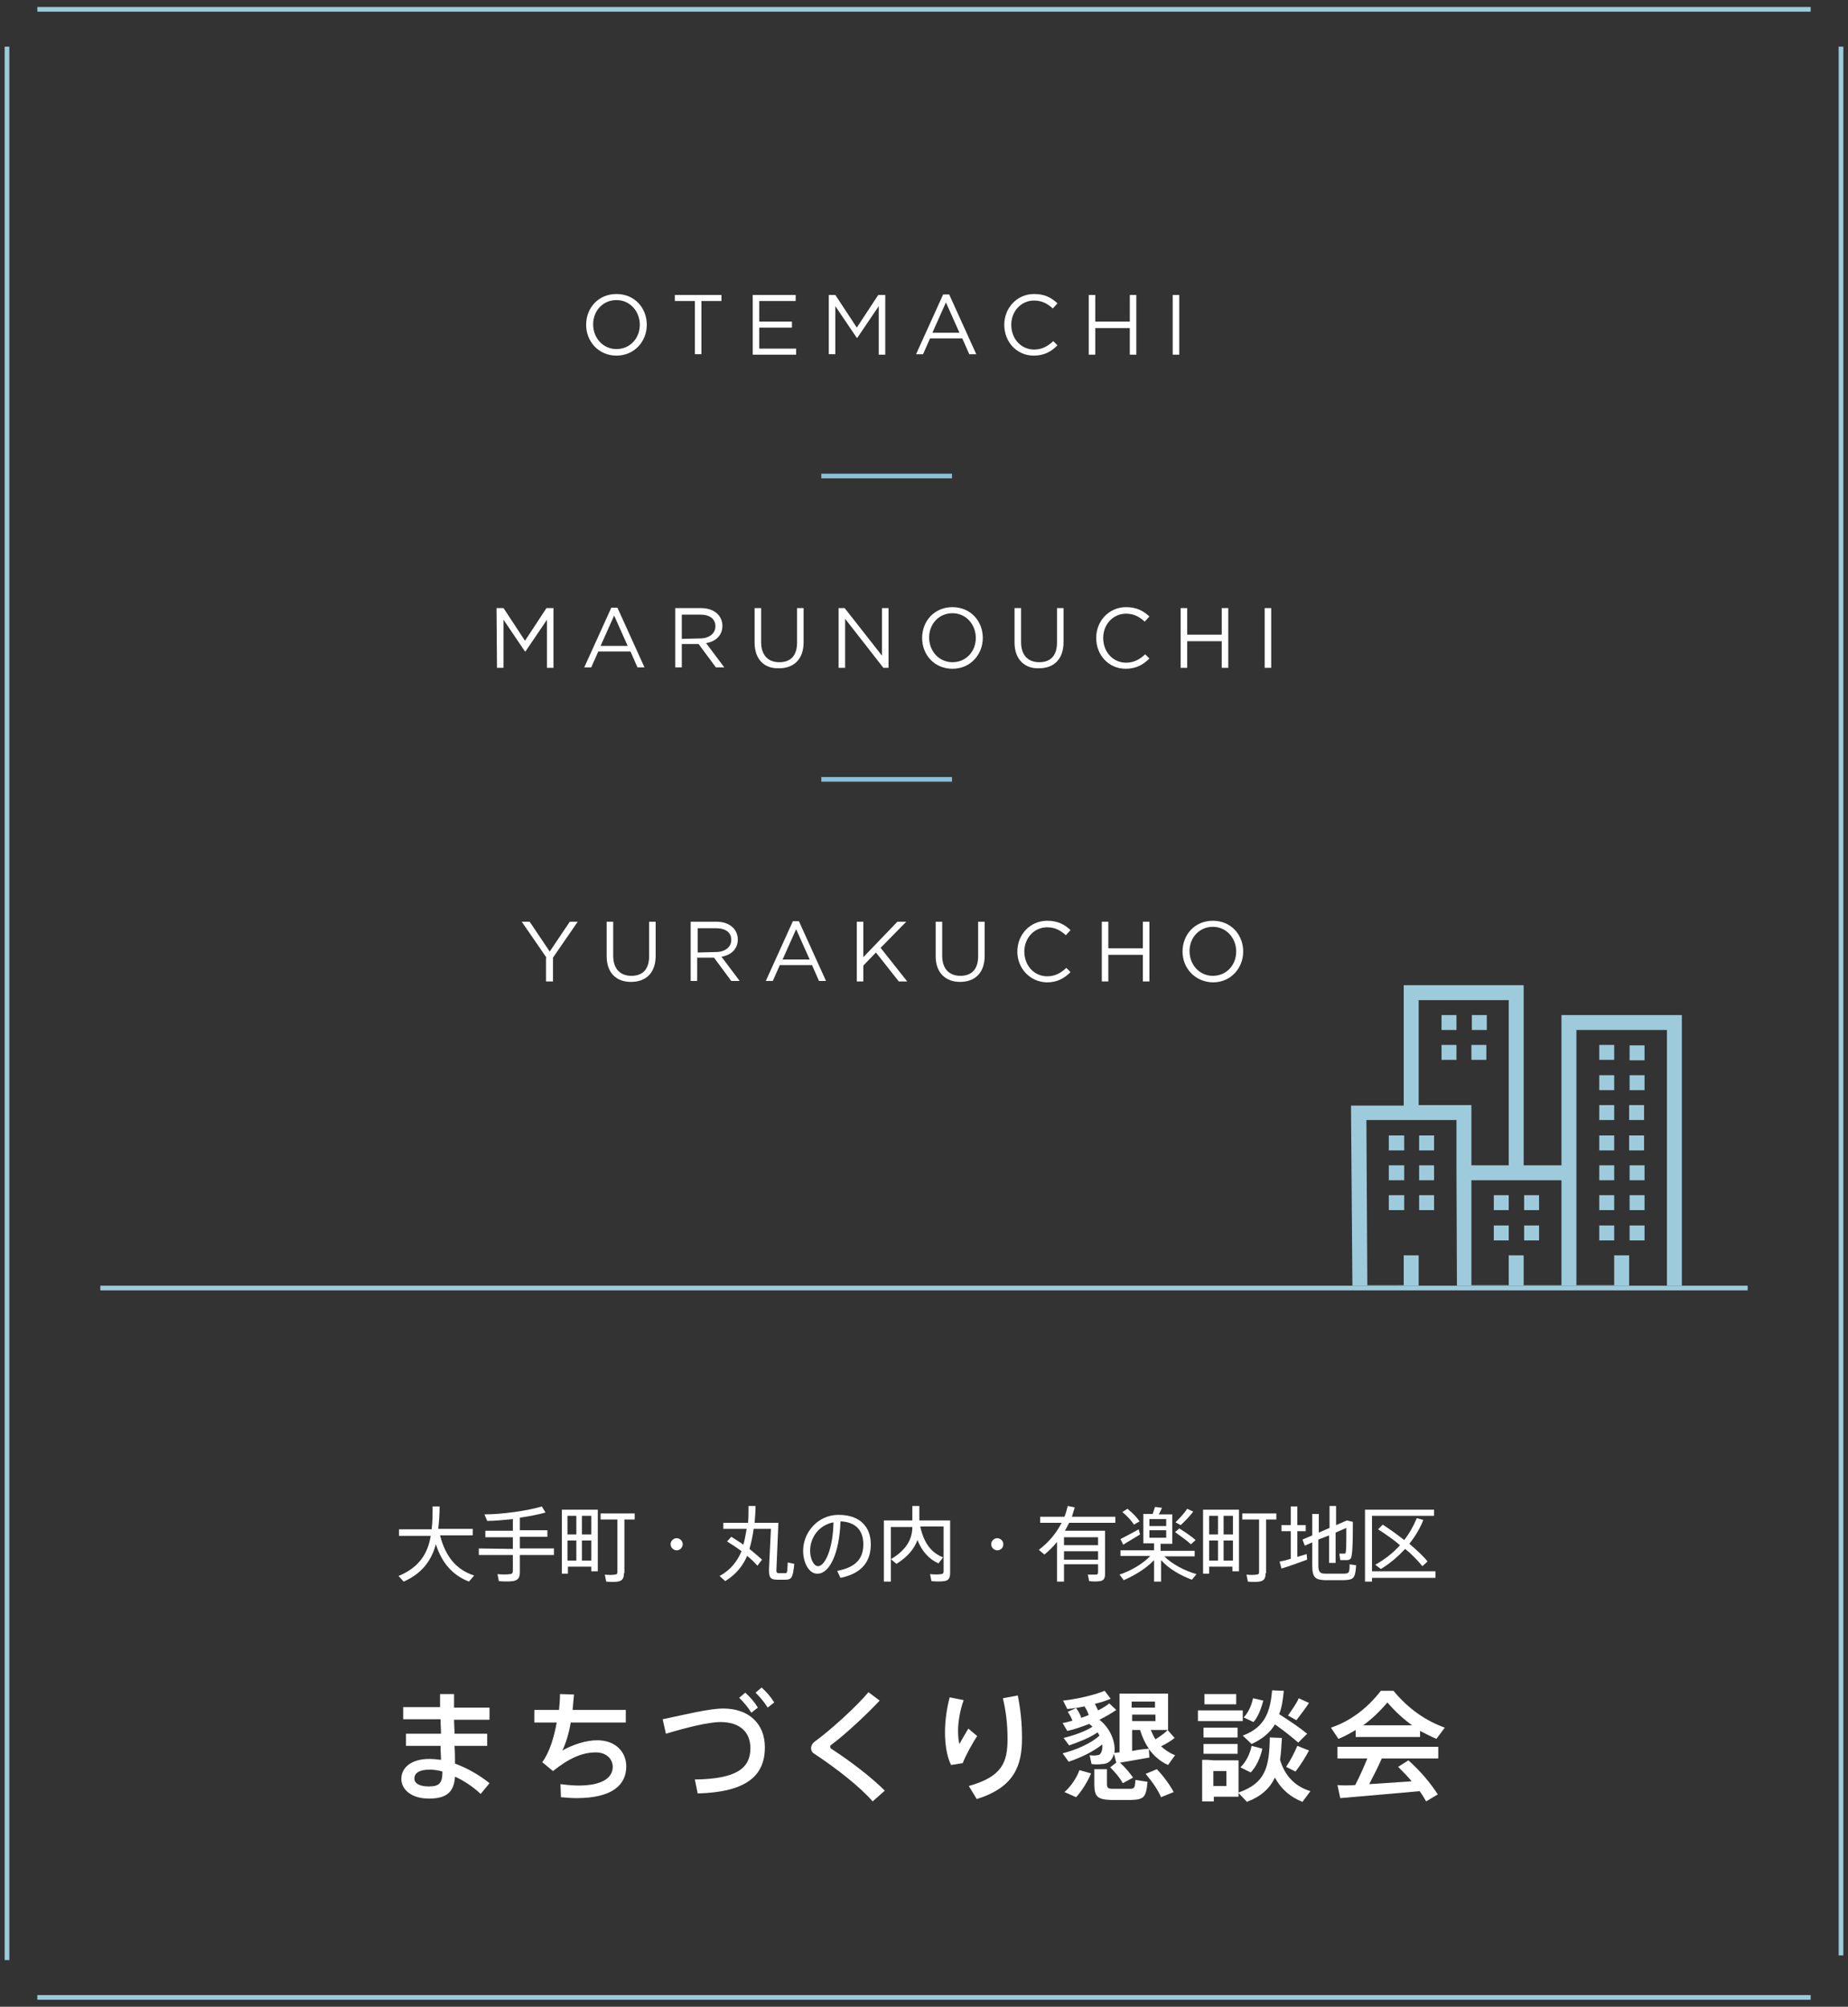 <?xml version="1.0" encoding="utf-8"?>
<!-- Generator: Adobe Illustrator 25.4.6, SVG Export Plug-In . SVG Version: 6.00 Build 0)  -->
<svg version="1.1" id="レイヤー_1" xmlns="http://www.w3.org/2000/svg" xmlns:xlink="http://www.w3.org/1999/xlink" x="0px"
	 y="0px" viewBox="0 0 396 430" enable-background="new 0 0 396 430" xml:space="preserve">
<rect x="0" y="0" width="396" height="430" fill="#333333" stroke="none"/>
<g id="grid">
</g>
<g>
	<g>
		<path fill="#FFFFFF" d="M101.6,337.6l-1.1,1.3c-3.4-1.3-5.8-3.9-7.1-8c-0.9,3.3-2.8,6.2-6.9,8l-1.1-1.2c4.6-1.9,6.3-5,6.9-8.6
			h-6.8v-1.4h7c0.2-1.6,0.2-3.2,0.2-4.9h1.5c0,1.6-0.1,3.3-0.3,4.8h7.4v1.4h-7C95.5,333.7,97.9,336.4,101.6,337.6z"/>
		<path fill="#FFFFFF" d="M109.9,331.9v-2.5H104V328h5.9v-2.5c-1.9,0.2-3.9,0.4-5.5,0.4l-0.6-1.4c3.8,0,9.4-0.8,12.3-1.7l0.8,1.3
			c-1.4,0.4-3.4,0.8-5.5,1.1v2.7h5.9v1.4h-5.9v2.5h7.3v1.4h-7.3v3.6c0,1.2-0.3,1.8-1.5,2c-0.6,0.1-2,0.1-3,0l-0.3-1.5
			c0.9,0.1,2.2,0.1,2.6,0c0.6,0,0.7-0.3,0.7-0.8v-3.3h-7.3v-1.4L109.9,331.9L109.9,331.9z"/>
		<path fill="#FFFFFF" d="M121.7,335.7v1.5h-1.3v-13.7h7.7v13.2h-1.4v-1H121.7z M123.5,328.8v-4h-1.9v4H123.5z M123.5,334.4v-4.3
			h-1.9v4.3H123.5z M126.7,328.8v-4h-2v4H126.7z M126.7,334.4v-4.3h-2v4.3H126.7z M133.7,337.1c0,1.1-0.3,1.6-1.3,1.8
			c-0.5,0.1-1.7,0.1-2.5,0l-0.3-1.5c0.7,0.1,1.8,0.1,2.1,0c0.5,0,0.6-0.2,0.6-0.6v-11.2h-3.6v-1.3h7.3v1.3h-2.2v11.5H133.7z"/>
		<path fill="#FFFFFF" d="M145,332.2c-0.7,0-1.3-0.6-1.3-1.3s0.6-1.3,1.3-1.3s1.3,0.6,1.3,1.3S145.7,332.2,145,332.2L145,332.2z"/>
		<path fill="#FFFFFF" d="M162.3,335.5c-0.6-0.7-1.3-1.4-2.2-2.1c-0.9,2.1-2.4,4-4.7,5.4l-1.2-1.1c2.4-1.3,3.8-3.2,4.7-5.3
			c-0.9-0.7-2-1.4-3.1-2.1l0.9-1c0.9,0.6,1.8,1.1,2.6,1.7c0.3-1.1,0.5-2.3,0.7-3.4h-5v-1.3h5.3c0.1-1.2,0.1-2.5,0.1-3.6h1.5
			c0,1.2-0.1,2.4-0.2,3.6h3.6h0.7h0.8l-0.4,9.5c-0.1,1.1,0,1.3,0.5,1.3c0.4,0,0.9,0,1.3,0c0.5,0,0.5-0.1,0.6-2.3l1.4,0.3
			c-0.3,3.1-0.6,3.4-2,3.4h-1.6c-1.6,0-1.9-0.5-1.8-2.7l0.4-8.2h-3.7c-0.2,1.5-0.5,2.9-0.9,4.3c1,0.8,1.9,1.6,2.7,2.3L162.3,335.5z"
			/>
		<path fill="#FFFFFF" d="M172.1,332.3c0-3.9,3.1-7.7,7.6-7.7c4.8,0,6.9,2.8,6.9,6.3c0,3.4-1.6,6.2-6.5,7.2l-0.7-1.5
			c4.3-0.8,5.6-2.9,5.6-5.7c0-2.9-1.6-4.8-4.9-4.9c-0.2,6.7-2.3,11.2-4.9,11.2C173.4,337.3,172.1,334.9,172.1,332.3L172.1,332.3z
			 M173.6,332.3c0,1.8,0.8,3.3,1.7,3.3c1.4,0,3.2-3.5,3.3-9.4C175.5,326.8,173.6,329.4,173.6,332.3z"/>
		<path fill="#FFFFFF" d="M202.1,333.7l-1,1.3c-2-0.9-3.5-2.5-4.5-5c-0.7,1.9-2.1,3.6-4.5,5.1l-1.2-1c3.4-2,4.6-4.4,4.6-6.9h-4.6
			v11.7h-1.5v-13.1h6.1v-3.1h1.5v3.1h5.1h0.6h0.9V337c0,1.1-0.3,1.7-1.3,1.8c-0.5,0.1-1.8,0.1-2.7,0l-0.3-1.5c0.8,0.1,1.9,0.1,2.3,0
			c0.5,0,0.6-0.3,0.6-0.6v-9.6h-5C198,330.8,199.7,332.8,202.1,333.7z"/>
		<path fill="#FFFFFF" d="M213.7,332.2c-0.7,0-1.3-0.6-1.3-1.3s0.6-1.3,1.3-1.3s1.3,0.6,1.3,1.3S214.5,332.2,213.7,332.2
			L213.7,332.2z"/>
		<path fill="#FFFFFF" d="M228,335.4v3.5h-1.5v-8.5c-0.8,1-1.7,1.9-2.7,2.7l-1.2-1c2.1-1.6,3.7-3.5,4.9-5.8h-4.6V325h5.2
			c0.3-0.7,0.5-1.5,0.7-2.3l1.5,0.3c-0.2,0.7-0.4,1.3-0.6,2h9.3v1.3h-9.9c-0.3,0.6-0.6,1.2-0.9,1.7h7.1h0.8h0.7v9.3
			c0,0.9-0.3,1.4-1.1,1.5c-0.4,0.1-1.5,0.1-2.3,0l-0.3-1.4c0.6,0,1.5,0,1.8,0s0.4-0.2,0.4-0.5v-1.7H228V335.4z M235.3,331.1v-1.7
			H228v1.7H235.3z M235.3,334.2v-1.8H228v1.8H235.3z"/>
		<path fill="#FFFFFF" d="M256.4,337.3l-1,1.2c-2.4-0.9-4.9-2.3-6.6-4.2v4.6h-1.5v-4.6c-1.7,1.8-4.2,3.3-6.5,4.3l-0.9-1.2
			c2.4-0.8,5-2.3,6.6-4h-6.4v-1.2h7.2v-1.5H245v-6.3h2c0.2-0.6,0.4-1.1,0.5-1.5l1.5,0.2c-0.2,0.4-0.4,0.9-0.7,1.4h2.9v6.3h-2.5v1.5
			h7.3v1.2h-6.5C251.2,335.2,253.9,336.6,256.4,337.3z M244,327.7l0.3,1.1c-1.1,0.7-2.7,1.6-3.6,2.2l-0.6-1.2
			C241,329.3,242.8,328.4,244,327.7z M241.6,323.3c1.1,0.9,2,1.8,2.6,2.7c-0.4,0.2-0.7,0.4-1.2,0.7c-0.6-0.9-1.4-1.8-2.5-2.7
			L241.6,323.3z M246.3,327h3.6v-1.5h-3.6V327z M246.3,329.5h3.6v-1.6h-3.6V329.5z M252.7,327.5c1.4,0.9,2.6,1.7,3.5,2.5l-1,0.9
			c-0.9-0.8-2-1.6-3.4-2.6L252.7,327.5z M255.7,323.9c-0.6,0.8-1.6,1.9-2.7,2.9l-1.1-0.6c1-1,2-2.1,2.5-2.9L255.7,323.9z"/>
		<path fill="#FFFFFF" d="M259.1,335.7v1.5h-1.3v-13.7h7.7v13.2h-1.4v-1H259.1z M261,328.8v-4h-1.9v4H261z M261,334.4v-4.3h-1.9v4.3
			H261z M264.2,328.8v-4h-2v4H264.2z M264.2,334.4v-4.3h-2v4.3H264.2z M271.2,337.1c0,1.1-0.3,1.6-1.3,1.8c-0.5,0.1-1.7,0.1-2.5,0
			l-0.3-1.5c0.7,0.1,1.8,0.1,2.1,0c0.5,0,0.6-0.2,0.6-0.6v-11.2h-3.6v-1.3h7.3v1.3h-2.2v11.5H271.2z"/>
		<path fill="#FFFFFF" d="M276.6,334v-5.9h-2v-1.3h2v-4h1.4v4h1.8v1.3H278v5.5c0.7-0.2,1.4-0.4,2-0.6l0.1,1.2
			c-1.6,0.6-4.1,1.5-5.5,1.9l-0.4-1.5C274.9,334.5,275.7,334.3,276.6,334z M289.9,326.1c0,5-0.1,7.5-0.5,7.9
			c-0.2,0.2-0.4,0.3-0.8,0.3c-0.3,0-1,0-1.4,0l-0.2-1.4c0.3,0,0.9,0,1.1,0c0.1,0,0.2,0,0.2-0.1c0.2-0.2,0.2-1.9,0.2-5.4l-2.3,1v6.5
			h-1.4V329l-2.3,0.9v5.5c0,1.5,0.4,1.8,1.5,1.8s2.7,0,3.9,0c1.2,0,1.3-0.2,1.3-2l1.4,0.2c-0.2,2.8-0.5,3.1-2.6,3.2
			c-1.2,0-2.9,0-4.1,0c-2.1-0.1-2.7-0.6-2.7-3.2v-4.9l-1.6,0.7l-0.5-1.3l2.1-0.9v-4.6h1.4v4l2.3-1v-4.7h1.4v4.1l2.3-1L289.9,326.1z"
			/>
		<path fill="#FFFFFF" d="M307.6,336.8v1.3H294v0.8h-1.5v-15.4h14.8v1.3H294v11.9h13.6V336.8z M296.3,326.7c1.7,1.1,3.2,2.2,4.6,3.3
			c1.1-1.4,2-3,2.7-4.7l1.4,0.4c-0.7,1.8-1.8,3.6-3,5.1c1.5,1.3,2.9,2.5,3.9,3.8l-1.1,1c-1-1.2-2.2-2.5-3.7-3.7
			c-1.5,1.6-3.2,3.1-5.2,4.3l-1.2-0.9c2.1-1.2,3.9-2.6,5.3-4.2c-1.4-1.2-3-2.3-4.7-3.4L296.3,326.7z"/>
	</g>
	<g>
		<path fill="#FFFFFF" d="M94.5,371.4c0-1-0.1-2-0.1-3h-8v-2.6h7.9c0-1.1,0-2,0-2.8h3c0,0.8,0,1.7,0,2.8v0.1h7.6v2.6h-7.6
			c0,1,0.1,2,0.1,3h7v2.6h-7c0.1,1.4,0.1,2.8,0.1,3.8c2.7,1,5.3,2.5,7.4,4.2l-1.9,2.3c-1.6-1.5-3.5-2.8-5.5-3.7
			c-0.2,3.2-1.7,4.7-5.6,4.7c-3.8,0-5.9-2-5.9-4.2c0-2.5,2.2-4.3,6-4.3c0.8,0,1.7,0.1,2.5,0.2c0-0.9-0.1-1.9-0.1-3H87v-2.6h7.5
			V371.4z M92,379.2c-2.1,0-3.2,0.7-3.2,1.9c0,1,1,1.7,3.1,1.7c2.3,0,2.9-0.8,2.9-3.1v-0.1C93.8,379.3,92.9,379.2,92,379.2z"/>
		<path fill="#FFFFFF" d="M119.8,366.4c0.1-1.2,0.2-2.3,0.2-3.4l3,0.1c-0.1,1.1-0.2,2.2-0.3,3.3h11.4v2.7h-11.8
			c-0.4,2.4-1.1,4.6-1.8,6c2.3-1.3,5.1-2.2,7.5-2.2c3.9,0,6.2,2.5,6.2,5.6c0,3.9-2.9,6.8-10.7,6.8c-1,0-2.1-0.1-3.3-0.2l-0.1-2.8
			c1.5,0.2,2.8,0.3,3.9,0.3c5.1,0,7.3-1.7,7.3-4c0-1.8-1.5-3.1-3.6-3.1c-2.9,0-5.7,1.2-9.2,4l-2.3-1.9c1.6-2.2,2.5-5.3,3.1-8.5h-4.8
			v-2.7L119.8,366.4L119.8,366.4z"/>
		<path fill="#FFFFFF" d="M155,366.1c5.4,0,8.9,3.2,8.9,8.3c0,6.1-3.9,9.6-14.4,9.9l-0.6-3c8.9-0.1,11.9-2.4,11.9-6.7
			c0-3.4-2.2-5.6-6.4-5.6c-2.6,0-7.4,1.2-11.7,2.5l-0.7-3.1C146.8,367.4,151.9,366.1,155,366.1z M159.7,362.7c1.1,1,1.9,1.9,2.7,3.2
			L161,367c-0.8-1.3-1.6-2.2-2.6-3.2L159.7,362.7z M163.2,361.6c1.1,1,1.9,1.9,2.7,3.2l-1.4,1.1c-0.8-1.3-1.6-2.2-2.6-3.2
			L163.2,361.6z"/>
		<path fill="#FFFFFF" d="M188.5,364.4c-2.5,2.7-7.4,7.3-10.4,9.5c-0.2,0.1-0.2,0.3-0.2,0.4c0,0.2,0.1,0.3,0.2,0.4
			c4.6,3,8.8,6.3,11.5,9L187,386c-2.8-3.2-7.8-7.1-12.5-10.2c-0.5-0.3-0.7-0.7-0.7-1.2s0.3-1.1,0.9-1.5c3.3-2.4,8.9-7.5,11.4-10.5
			L188.5,364.4z"/>
		<path fill="#FFFFFF" d="M202.5,371.2c0-2.6,0.4-5.2,1-7.5l3,0.6c-0.8,2.2-1.2,4.7-1.2,6.6c0,1.1,0.1,2.2,0.3,2.8
			c0.4-0.8,1.4-2.4,1.9-3.3l1.9,1.6c-0.9,1.3-2.5,4.2-3.1,5.8l-2.5,0.4C202.9,376.4,202.5,373.8,202.5,371.2L202.5,371.2z
			 M218.1,363.3c0.6,3.1,0.9,5.8,0.9,9.2c0,5.9-1.7,10.5-9.7,13l-1.7-2.8c7.1-2,8.3-5,8.3-10.1c0-3-0.3-5.8-1-8.7L218.1,363.3z"/>
		<path fill="#FFFFFF" d="M239.2,377.7L239.2,377.7l-0.5-1.9c-0.2,0.8-0.6,1.5-1.3,1.9c-0.4,0.2-0.8,0.3-1.3,0.3
			c-0.5,0.1-1.5,0.1-2.2,0l-0.4-1.9c0.5,0.1,1.3,0.1,1.6,0c0.2,0,0.5-0.1,0.6-0.2c0.4-0.4,0.6-1.2,0.5-2.1c-2,1.6-4.8,2.9-7.2,3.7
			l-1.3-1.8c2.8-0.7,6.1-2.1,7.9-3.8c-0.1-0.2-0.3-0.5-0.4-0.7c-1.7,1.2-4.1,2.1-6.1,2.8l-1.2-1.6c2.1-0.5,4.7-1.4,6.2-2.4
			c-0.2-0.2-0.4-0.4-0.7-0.6c-1.6,0.6-3.2,1.2-4.7,1.5l-1-1.7c0.7-0.1,1.4-0.3,2.1-0.5c-0.2-0.6-0.6-1.3-1-1.9l1.8-0.8
			c0.5,0.7,0.9,1.4,1.1,2.1c0.5-0.2,1.1-0.4,1.6-0.6c-0.2-0.6-0.5-1.3-0.9-1.8l0.2-0.1c-1.4,0.3-2.7,0.5-3.9,0.6l-0.9-1.8
			c2.9-0.3,6.8-1.2,8.9-2.1l1.3,1.7c-0.9,0.4-2.1,0.8-3.4,1.1c0.3,0.5,0.5,1,0.7,1.4c1-0.5,1.8-1,2.4-1.5l1.5,1.4
			c-1,0.7-2.2,1.4-3.6,2.1c2.5,2,3.5,5,3.2,7.1c0.3,0,0.7-0.1,1.1-0.1v-12.6h1.2h1.5h7.7v7.8h-3.7c0.3,0.7,0.6,1.4,1,2
			c1.1-0.7,2.1-1.4,2.6-2l1.5,1.7c-0.7,0.6-1.7,1.2-2.9,1.8c0.9,0.8,1.9,1.5,3,1.9l-1.5,2.1c-1.6-0.7-3-1.9-4.1-3.4
			c0,0.1,0,0.5,0.1,1.8c-1.8,0.3-4.4,0.8-6.3,1.1c1.2,1.1,2.1,2.2,2.8,3.2l-2.2,1.2c-0.6-1.1-1.5-2.2-2.7-3.4L239.2,377.7z
			 M233.8,380c-0.7,1.7-2,3.8-3.2,5.1l-2.5-1.1c1.4-1.2,2.7-3.2,3.2-4.7L233.8,380z M237.2,379.1v3.1c0,0.9,0.2,1.1,1.3,1.1
			c0.9,0,2.6,0,3.6,0s1.1-0.2,1.2-1.9l2.6,0.4c-0.3,3.4-0.8,3.8-3.6,3.9c-1.2,0-3,0-4.1,0c-3.1-0.1-3.7-0.7-3.7-3.5v-3.1H237.2z
			 M247.5,365.9v-1.3h-5v1.3H247.5z M242.6,367.4v1.4h5v-1.4H242.6z M246.2,374.7c-0.8-1.1-1.4-2.4-1.9-4h-1.7v4.5
			C243.9,374.9,245.2,374.8,246.2,374.7z M247.9,379.1c1.6,1.7,2.8,3.4,3.6,4.9l-2.7,1.1c-0.7-1.6-1.8-3.2-3.3-5L247.9,379.1z"/>
		<path fill="#FFFFFF" d="M266.3,366.5v2.3h-9.6v-2.3H266.3z M260.1,377.2h5.3v6.9c5.8-2,6.6-5.5,6.7-11.8l2.6,0.1
			c-0.1,1.7-0.2,3.3-0.4,4.7c1.1,3.7,3.5,5.8,6.5,6.7l-1.7,2.3c-2.5-1-4.5-2.6-5.9-5.2c-1.1,2.3-2.9,4-6,5.2l-1.8-1.9v0.8h-5.3v1
			h-2.5v-8.9h1.2L260.1,377.2L260.1,377.2z M265.2,370.2v2.1h-7.3v-2.1H265.2z M265.2,373.7v2.1h-7.3v-2.1H265.2z M264.9,363v2.2
			h-6.8V363H264.9z M262.8,382.7v-3.2H260v3.2H262.8z M270.5,374.7c-0.4,1.9-1.3,3.9-2.5,5.1l-2.2-1.1c1.2-1.1,2.1-3,2.4-4.6
			L270.5,374.7z M280.1,371.5l-1.9,1.9c-1.4-1.2-3-2.5-5-3.9c-1,1.7-2.6,3.1-5,4.2l-1.9-1.8c4.9-1.8,5.9-5.3,6.3-9.7l2.5,0.1
			c-0.2,1.9-0.4,3.6-1,5C276.6,368.9,278.5,370.2,280.1,371.5z M270.7,364.4c-0.4,1.6-1.1,3.5-2.1,4.6l-2.1-1c1-1,1.7-2.6,2-4.1
			L270.7,364.4z M280.5,375.1c-0.7,1.3-1.7,3-2.9,4.5l-2-1c1-1.5,1.9-3.3,2.4-4.5L280.5,375.1z M280.5,364.9
			c-0.7,1.1-1.7,2.4-2.7,3.7l-1.8-1c0.9-1.3,1.9-2.7,2.3-3.7L280.5,364.9z"/>
		<path fill="#FFFFFF" d="M304.3,372.2h-13.8v-1.5c-1.2,0.7-2.4,1.4-3.7,1.9l-1.6-2.4c3.9-1.3,7.6-3.9,10.7-7.9h2.7
			c3.3,4,7.1,6.5,11,7.9l-1.8,2.4c-1.2-0.5-2.3-1.1-3.5-1.7L304.3,372.2L304.3,372.2z M290.4,382.5c1-1.9,1.9-4,2.6-5.7h-6.4v-2.5
			h21.6v2.5h-12.1c-0.7,1.6-1.7,3.6-2.7,5.5c3-0.2,6.3-0.4,9.1-0.6c-0.8-1-1.8-2-2.9-3.1l2.2-1.4c2.8,2.5,4.8,5,6.3,7.3l-2.5,1.5
			c-0.4-0.7-0.8-1.4-1.4-2.2c-5.1,0.5-12.7,1.1-17,1.5l-0.6-2.8C287.6,382.6,289,382.6,290.4,382.5z M302.6,369.7
			c-1.8-1.3-3.6-2.9-5.3-4.9c-1.7,2-3.4,3.6-5.2,4.9H302.6z"/>
	</g>
</g>
<g>
	<path fill="#FFFFFF" d="M125.6,69.6L125.6,69.6c0-3.6,2.6-6.6,6.5-6.6c3.9,0,6.5,3,6.5,6.6l0,0c0,3.5-2.6,6.6-6.5,6.6
		C128.2,76.2,125.6,73.1,125.6,69.6z M137.1,69.6L137.1,69.6c0-2.9-2.1-5.3-5-5.3s-5,2.3-5,5.2l0,0c0,2.9,2.1,5.3,5,5.3
		S137.1,72.5,137.1,69.6z"/>
	<path fill="#FFFFFF" d="M148.9,64.5h-4.3v-1.3h10v1.3h-4.3v11.4h-1.4V64.5z"/>
	<path fill="#FFFFFF" d="M161.3,63.2h9.2v1.3h-7.8v4.4h7v1.3h-7v4.5h7.9V76h-9.3L161.3,63.2L161.3,63.2z"/>
	<path fill="#FFFFFF" d="M177.5,63.2h1.5l4.6,7l4.6-7h1.5V76h-1.4V65.6l-4.6,6.8h-0.1l-4.6-6.8v10.3h-1.4V63.2H177.5z"/>
	<path fill="#FFFFFF" d="M202.1,63.1h1.3l5.8,12.8h-1.5l-1.5-3.4h-6.9l-1.5,3.4h-1.5L202.1,63.1z M205.6,71.3l-2.9-6.5l-2.9,6.5
		H205.6z"/>
	<path fill="#FFFFFF" d="M215.2,69.6L215.2,69.6c0-3.6,2.7-6.6,6.4-6.6c2.3,0,3.7,0.8,5,2l-1,1.1c-1.1-1-2.3-1.7-4-1.7
		c-2.8,0-4.9,2.3-4.9,5.2l0,0c0,3,2.1,5.3,4.9,5.3c1.7,0,2.9-0.7,4.1-1.8l0.9,0.9c-1.3,1.3-2.8,2.2-5.1,2.2
		C217.9,76.2,215.2,73.3,215.2,69.6z"/>
	<path fill="#FFFFFF" d="M233.3,63.2h1.4v5.7h7.4v-5.7h1.4V76h-1.4v-5.7h-7.4V76h-1.4V63.2z"/>
	<path fill="#FFFFFF" d="M251.3,63.2h1.4V76h-1.4V63.2z"/>
</g>
<g>
	<path fill="#FFFFFF" d="M106.4,130.3h1.5l4.6,7l4.6-7h1.5v12.8h-1.4v-10.3l-4.6,6.8h-0.1l-4.6-6.8v10.3h-1.4L106.4,130.3
		L106.4,130.3z"/>
	<path fill="#FFFFFF" d="M131,130.2h1.3l5.8,12.8h-1.5l-1.5-3.4h-6.9l-1.5,3.4h-1.5L131,130.2z M134.5,138.4l-2.9-6.5l-2.9,6.5
		H134.5z"/>
	<path fill="#FFFFFF" d="M144.7,130.3h5.5c1.6,0,2.8,0.5,3.6,1.3c0.6,0.6,1,1.5,1,2.5l0,0c0,2.1-1.5,3.4-3.5,3.7l3.9,5.2h-1.8
		l-3.7-5h-3.6v5h-1.4V130.3z M150,136.8c1.9,0,3.3-1,3.3-2.6l0,0c0-1.6-1.2-2.5-3.3-2.5h-3.9v5.2L150,136.8L150,136.8z"/>
	<path fill="#FFFFFF" d="M161.7,137.7v-7.4h1.4v7.3c0,2.8,1.5,4.3,3.9,4.3s3.8-1.4,3.8-4.2v-7.4h1.4v7.3c0,3.7-2.1,5.6-5.3,5.6
		C163.8,143.3,161.7,141.3,161.7,137.7z"/>
	<path fill="#FFFFFF" d="M179.7,130.3h1.3l8,10.2v-10.2h1.4v12.8h-1.1l-8.2-10.5v10.5h-1.4V130.3z"/>
	<path fill="#FFFFFF" d="M197.6,136.7L197.6,136.7c0-3.6,2.6-6.6,6.5-6.6s6.5,3,6.5,6.6l0,0c0,3.5-2.6,6.6-6.5,6.6
		C200.2,143.3,197.6,140.3,197.6,136.7z M209.1,136.7L209.1,136.7c0-2.9-2.1-5.3-5-5.3s-5,2.3-5,5.2l0,0c0,2.9,2.1,5.3,5,5.3
		S209.1,139.6,209.1,136.7z"/>
	<path fill="#FFFFFF" d="M217.4,137.7v-7.4h1.4v7.3c0,2.8,1.5,4.3,3.9,4.3s3.8-1.4,3.8-4.2v-7.4h1.4v7.3c0,3.7-2.1,5.6-5.3,5.6
		C219.6,143.3,217.4,141.3,217.4,137.7z"/>
	<path fill="#FFFFFF" d="M234.9,136.7L234.9,136.7c0-3.6,2.7-6.6,6.4-6.6c2.3,0,3.7,0.8,5,2l-1,1.1c-1.1-1-2.3-1.7-4-1.7
		c-2.8,0-4.9,2.3-4.9,5.2l0,0c0,3,2.1,5.3,4.9,5.3c1.7,0,2.9-0.7,4.1-1.8l0.9,0.9c-1.3,1.3-2.8,2.2-5.1,2.2
		C237.6,143.3,234.9,140.4,234.9,136.7z"/>
	<path fill="#FFFFFF" d="M253,130.3h1.4v5.7h7.4v-5.7h1.4v12.8h-1.4v-5.7h-7.4v5.7H253V130.3z"/>
	<path fill="#FFFFFF" d="M271,130.3h1.4v12.8H271V130.3z"/>
</g>
<g>
	<path fill="#FFFFFF" d="M117.1,205.2l-5.3-7.7h1.7l4.3,6.4l4.3-6.4h1.7l-5.3,7.7v5.1H117v-5.1H117.1z"/>
	<path fill="#FFFFFF" d="M130,204.9v-7.4h1.4v7.3c0,2.8,1.5,4.3,3.9,4.3s3.8-1.4,3.8-4.2v-7.4h1.4v7.3c0,3.7-2.1,5.6-5.3,5.6
		C132.1,210.4,130,208.5,130,204.9z"/>
	<path fill="#FFFFFF" d="M148,197.5h5.5c1.6,0,2.8,0.5,3.6,1.3c0.6,0.6,1,1.5,1,2.5l0,0c0,2.1-1.5,3.4-3.5,3.7l3.9,5.2h-1.8l-3.7-5
		h-3.6v5H148V197.5z M153.4,204c1.9,0,3.3-1,3.3-2.6l0,0c0-1.6-1.2-2.5-3.3-2.5h-3.9v5.2L153.4,204L153.4,204z"/>
	<path fill="#FFFFFF" d="M169.9,197.4h1.3l5.8,12.8h-1.5l-1.5-3.4h-6.9l-1.5,3.4h-1.5L169.9,197.4z M173.5,205.6l-2.9-6.5l-2.9,6.5
		H173.5z"/>
	<path fill="#FFFFFF" d="M183.6,197.5h1.4v7.6l7.3-7.6h1.9l-5.5,5.6l5.7,7.2h-1.8l-4.9-6.2l-2.7,2.8v3.4h-1.4V197.5z"/>
	<path fill="#FFFFFF" d="M200.5,204.9v-7.4h1.4v7.3c0,2.8,1.5,4.3,3.9,4.3s3.8-1.4,3.8-4.2v-7.4h1.4v7.3c0,3.7-2.1,5.6-5.3,5.6
		C202.7,210.4,200.5,208.5,200.5,204.9z"/>
	<path fill="#FFFFFF" d="M218,203.9L218,203.9c0-3.6,2.7-6.6,6.4-6.6c2.3,0,3.7,0.8,5,2l-1,1.1c-1.1-1-2.3-1.7-4-1.7
		c-2.8,0-4.9,2.3-4.9,5.2l0,0c0,3,2.1,5.3,4.9,5.3c1.7,0,2.9-0.7,4.1-1.8l0.9,0.9c-1.3,1.3-2.8,2.2-5.1,2.2
		C220.7,210.4,218,207.5,218,203.9z"/>
	<path fill="#FFFFFF" d="M236.1,197.5h1.4v5.7h7.4v-5.7h1.4v12.8h-1.4v-5.7h-7.4v5.7h-1.4V197.5z"/>
	<path fill="#FFFFFF" d="M253.4,203.9L253.4,203.9c0-3.6,2.6-6.6,6.5-6.6s6.5,3,6.5,6.6l0,0c0,3.5-2.6,6.6-6.5,6.6
		C256,210.4,253.4,207.4,253.4,203.9z M264.9,203.9L264.9,203.9c0-2.9-2.1-5.3-5-5.3s-5,2.3-5,5.2l0,0c0,2.9,2.1,5.3,5,5.3
		S264.9,206.8,264.9,203.9z"/>
</g>
<line fill="none" stroke="#8BC0D6" stroke-miterlimit="10" x1="176" y1="102" x2="204" y2="102"/>
<line fill="none" stroke="#8BC0D6" stroke-miterlimit="10" x1="176" y1="167" x2="204" y2="167"/>
<line fill="none" stroke="#9ECBDC" stroke-miterlimit="10" x1="1.5" y1="10" x2="1.5" y2="420"/>
<line fill="none" stroke="#9ECBDC" stroke-miterlimit="10" x1="394.5" y1="419" x2="394.5" y2="10"/>
<line fill="none" stroke="#9ECBDC" stroke-miterlimit="10" x1="21.5" y1="276" x2="374.5" y2="276"/>
<g>
	<g>
		<g>
			<path fill="#9ECBDC" d="M300.8,211.1v25.8h-11.3l0.3,38.6h70.6v-58h-25.8v32.2h-8.1v-38.6H300.8z M304,214.3h19.3v35.4h-8v-12.9
				H304V214.3z M308.9,217.5v3.2h3.2v-3.2H308.9z M315.4,217.5v3.2h3.2v-3.2H315.4z M337.9,220.7h19.3v54.8h-8.1V269h-3.2v6.4h-8.1
				v-54.7H337.9z M308.9,223.9v3.2h3.2v-3.2H308.9z M315.3,223.9v3.2h3.2v-3.2H315.3z M342.7,223.9v3.2h3.2v-3.2H342.7z M349.2,224
				v3.2h3.2V224H349.2z M342.7,230.4v3.2h3.2v-3.2H342.7z M349.2,230.4v3.2h3.2v-3.2H349.2z M342.7,236.8v3.2h3.2v-3.2H342.7z
				 M349.1,236.8v3.2h3.2v-3.2H349.1z M292.8,240h19.3v9.7l0,0l0.1,25.8H304V269h-3.2v6.4H293L292.8,240z M297.6,243.3v3.2h3.3v-3.2
				H297.6z M304.1,243.3v3.2h3.2v-3.2H304.1z M342.7,243.3v3.2h3.2v-3.2H342.7z M349.1,243.3v3.2h3.2v-3.2H349.1z M297.6,249.7v3.2
				h3.3v-3.2H297.6z M304.1,249.7v3.2h3.2v-3.2H304.1z M342.7,249.7v3.2h3.2v-3.2H342.7z M349.2,249.7v3.2h3.2v-3.2H349.2z
				 M315.3,252.9h19.3v22.5h-8.1V269h-3.2v6.4h-8L315.3,252.9z M297.6,256.1v3.2h3.3v-3.2H297.6z M304.1,256.1v3.2h3.2v-3.2H304.1z
				 M320.1,256.1v3.2h3.2v-3.2H320.1z M326.6,256.1v3.2h3.2v-3.2H326.6z M342.7,256.1v3.2h3.2v-3.2H342.7z M349.2,256.1v3.2h3.2
				v-3.2H349.2z M320.1,262.6v3.2h3.2v-3.2H320.1z M326.6,262.6v3.2h3.2v-3.2H326.6z M342.7,262.6v3.2h3.2v-3.2H342.7z M349.2,262.6
				v3.2h3.2v-3.2H349.2z"/>
		</g>
	</g>
</g>
<line fill="none" stroke="#9ECBDC" stroke-miterlimit="10" x1="388" y1="2" x2="8" y2="2"/>
<line fill="none" stroke="#9ECBDC" stroke-miterlimit="10" x1="8" y1="428" x2="388" y2="428"/>
</svg>
